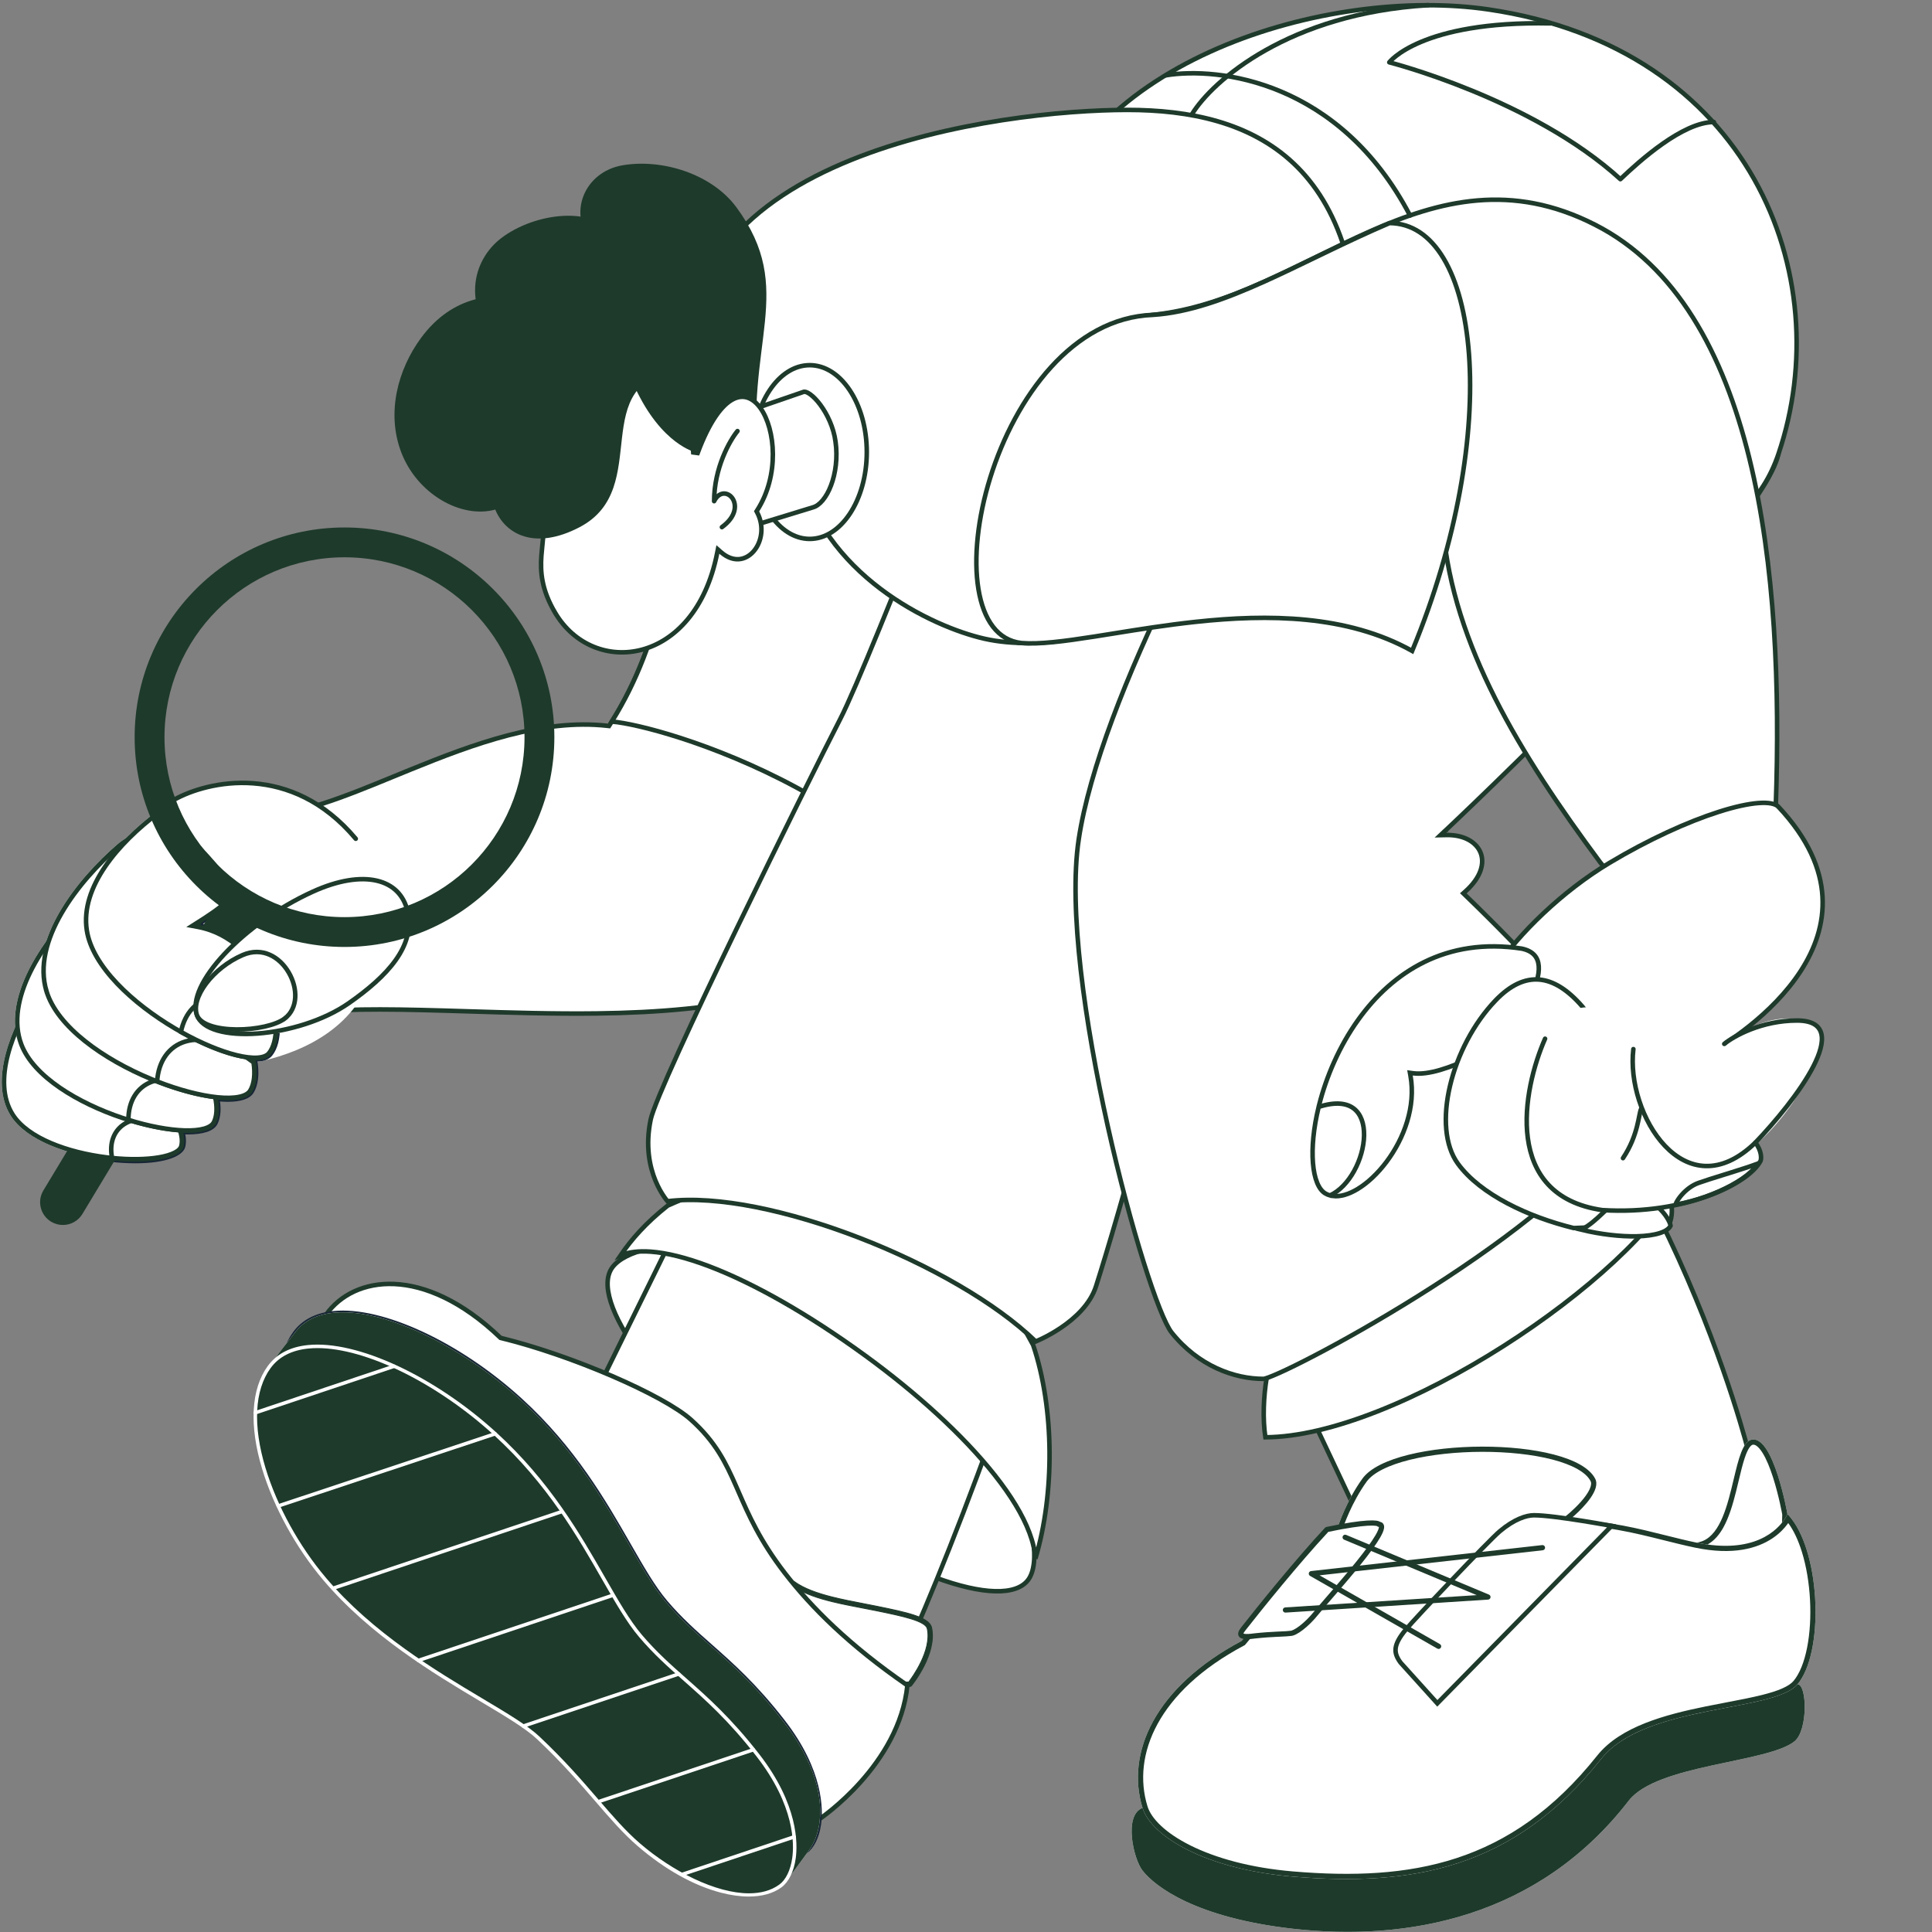 <?xml version="1.0" encoding="UTF-8"?> <svg xmlns="http://www.w3.org/2000/svg" width="426" height="426" viewBox="0 0 426 426" fill="none"><rect x="0" y="0" width="426" height="426" fill="#808080" stroke="none"/> <g clip-path="url(#clip0_101_1738)"> <path d="M226.698 348.37C225.395 350.1 222.928 350.951 219.395 350.859C215.877 350.767 211.42 349.74 206.315 347.863C196.109 344.111 183.423 337.002 170.687 327.419C157.952 317.836 147.609 307.616 141.18 298.852C137.963 294.467 135.743 290.47 134.682 287.117C133.617 283.749 133.753 281.144 135.056 279.414C136.396 277.636 139.2 276.171 143.166 275.313C147.11 274.459 152.12 274.223 157.76 274.823C169.039 276.025 182.782 280.566 195.469 290.113C208.159 299.661 217.391 312.41 222.726 323.724C225.394 329.381 227.08 334.663 227.742 338.991C228.073 341.155 228.146 343.067 227.965 344.661C227.783 346.259 227.35 347.505 226.698 348.37Z" fill="white" stroke="#1E3A2B"></path> <path d="M299.31 333.838L251.443 232.447C251.445 232.44 251.447 232.433 251.449 232.426C251.481 232.299 251.529 232.111 251.595 231.867C251.726 231.377 251.925 230.663 252.197 229.768C252.74 227.976 253.572 225.46 254.726 222.565C257.037 216.769 260.629 209.483 265.761 203.457C270.892 197.432 277.528 192.703 285.937 191.927C294.345 191.152 304.637 194.321 317.098 204.331C342.053 224.377 359.2 253.441 370.112 277.527C375.566 289.565 379.457 300.348 381.985 308.121C383.248 312.007 384.171 315.14 384.777 317.3C385.081 318.38 385.305 319.217 385.453 319.784C385.527 320.067 385.582 320.282 385.619 320.427C385.625 320.452 385.631 320.475 385.636 320.496C385.642 320.518 385.647 320.538 385.651 320.555C383.875 334.778 380.201 344.343 375.094 350.306C369.997 356.257 363.43 358.669 355.737 358.493C348.02 358.316 339.176 355.534 329.595 351.081C320.057 346.648 309.829 340.578 299.31 333.838ZM250.977 232.251C251.049 232.261 251.124 232.283 251.199 232.324L250.944 232.381C250.953 232.345 250.964 232.302 250.977 232.251Z" fill="white" stroke="#1E3A2B"></path> <path d="M279.014 316.916C278.382 312.862 278.621 307.812 279.304 303.76L356.44 250.659C362.153 252.915 365.725 255.774 370.832 260.057C368.008 265.574 362.743 271.84 355.945 278.16C349.009 284.608 340.507 291.086 331.444 296.851C322.38 302.616 312.767 307.663 303.612 311.254C294.628 314.777 286.117 316.886 279.014 316.916Z" fill="white" stroke="#1E3A2B"></path> <path d="M170.214 228.171L242.658 235.959C231.359 289.194 205.072 353.468 198.322 367.261C171.528 362.027 150.936 337.115 132.646 304.521L170.214 228.171Z" fill="white" stroke="#1E3A2B"></path> <path d="M227.803 296.573C232.525 310.636 232.556 329.404 228.305 343.667C228.186 341.863 227.731 339.96 226.994 337.989C225.502 333.999 222.832 329.681 219.334 325.257C212.337 316.406 201.962 307.051 190.824 298.935C178.062 289.636 166.03 282.873 156.257 279.174C151.372 277.325 147.03 276.233 143.433 275.983C140.857 275.804 138.623 276.053 136.841 276.797C139.254 273.25 142.433 269.623 147.243 265.828C165.812 257.551 181.441 256.84 194.654 262.349C207.885 267.865 218.786 279.656 227.803 296.573Z" fill="white" stroke="#1E3A2B"></path> <path d="M211.641 208.906C216.313 201.567 202.726 184.569 181.294 170.94C159.861 157.311 138.7 152.212 134.028 159.552C129.356 166.891 142.942 183.889 164.375 197.517C185.807 211.146 206.969 216.245 211.641 208.906Z" fill="#FADF4B"></path> <path d="M133.972 160.044L134.281 160.079L134.449 159.818C146.128 141.638 148.736 120.689 149.964 102.15C150.159 99.213 150.319 96.338 150.474 93.546C150.81 87.508 151.125 81.85 151.724 76.751C152.602 69.289 154.08 63.133 157.056 58.826L156.706 58.584L157.056 58.826C159.587 55.161 164.779 54.531 171.249 56.471C177.675 58.398 185.135 62.811 191.861 68.84C205.342 80.923 215.657 99.274 209.13 116.787C204 130.553 205.078 142.116 206.133 153.431C206.314 155.368 206.494 157.298 206.641 159.231C207.653 172.438 207.204 185.891 195.454 202.991C189.819 211.192 180.588 216.23 169.372 219.258C158.157 222.285 145.013 223.286 131.631 223.459C122.12 223.581 112.512 223.284 103.403 223.003C99.694 222.889 96.068 222.777 92.565 222.697C80.523 222.422 69.909 222.522 62.485 224.222C58.478 223.987 55.09 221.678 52.473 218.126C49.84 214.551 48.02 209.75 47.185 204.681C46.35 199.613 46.507 194.313 47.792 189.75C49.059 185.251 51.41 181.51 54.944 179.372C59.584 180.168 65.023 179.143 70.966 177.253C75.967 175.663 81.38 173.441 87.034 171.12C88.195 170.643 89.368 170.162 90.548 169.681C104.444 164.024 119.569 158.422 133.972 160.044Z" fill="white" stroke="#1E3A2B"></path> <path d="M149.928 162.685C143.223 160.529 137.826 159.355 134.905 159.099C146.196 141.087 148.752 120.445 149.964 102.15C150.159 99.213 150.319 96.338 150.474 93.546C150.81 87.508 151.125 81.85 151.724 76.751C152.601 69.289 154.079 63.133 157.055 58.826L156.644 58.541L157.055 58.826C159.587 55.161 164.779 54.531 171.249 56.471C177.675 58.398 185.135 62.811 191.861 68.84C205.342 80.923 215.657 99.274 209.13 116.787C203.318 132.383 206.792 145.818 210.356 159.601C210.485 160.102 210.615 160.604 210.744 161.106C214.221 174.602 217.485 188.566 212.242 205.551C211.915 204.565 211.358 203.483 210.618 202.335C208.831 199.562 205.911 196.299 202.311 192.909C195.107 186.125 185.094 178.758 175.713 173.689C166.495 168.709 157.38 165.083 149.928 162.685Z" fill="white" stroke="#1E3A2B"></path> <path d="M251.927 398.635C247.705 400.246 249.924 409.896 251.927 412.459C254.704 416.012 263.726 422.879 285.088 425.283C310.251 428.115 339.135 422.896 359.13 397.043C365.337 389.018 389.654 388.726 395.653 383.98C398.692 381.575 398.459 371.376 396.348 371.377C389.703 371.382 256.148 397.025 251.927 398.635Z" fill="white"></path> <path d="M251.927 398.635C247.705 400.246 249.924 409.896 251.927 412.459C254.704 416.012 263.726 422.879 285.088 425.283C310.251 428.115 339.135 422.896 359.13 397.043C365.337 389.018 389.654 388.726 395.653 383.98C398.692 381.575 398.459 371.376 396.348 371.377C389.703 371.382 256.148 397.025 251.927 398.635Z" fill="#1E3A2B"></path> <path d="M374.041 340.139C382.794 339.178 381.515 318.092 386.349 317.417C391.126 316.749 394.125 333.848 394.125 333.848C394.059 350.096 385.749 348.745 374.041 340.139Z" fill="white"></path> <path fill-rule="evenodd" clip-rule="evenodd" d="M394.125 333.848C394.125 333.848 391.126 316.749 386.349 317.417C384.293 317.704 383.342 321.685 382.256 326.239C380.938 331.762 379.418 338.127 375.482 339.77C375.034 339.956 374.554 340.082 374.041 340.139C374.466 340.452 374.887 340.755 375.304 341.048C386.342 348.82 394.061 349.505 394.125 333.848ZM376.553 340.523C378.737 342.025 380.754 343.213 382.576 344.026C384.918 345.071 386.806 345.437 388.252 345.186C389.609 344.95 390.737 344.142 391.573 342.4C392.43 340.615 392.955 337.883 392.98 333.947C392.975 333.924 392.97 333.896 392.965 333.865C392.942 333.743 392.908 333.564 392.863 333.335C392.774 332.877 392.64 332.222 392.465 331.437C392.113 329.863 391.597 327.783 390.938 325.733C390.274 323.665 389.486 321.7 388.611 320.314C388.173 319.62 387.752 319.135 387.368 318.848C387.001 318.573 386.728 318.52 386.507 318.551M376.553 340.523C378.014 339.715 379.12 338.368 379.976 336.837C381.244 334.57 382.085 331.692 382.775 328.95C382.991 328.094 383.191 327.255 383.384 326.446C383.826 324.594 384.232 322.894 384.704 321.479C385.04 320.471 385.38 319.709 385.733 319.199C386.086 318.689 386.349 318.573 386.507 318.551" fill="#1E3A2B"></path> <path d="M295.108 336.346L273.757 361.828C254.562 372.033 248.212 386.596 251.927 398.635C253.859 404.897 265.837 412.188 285.088 413.791C311.084 415.957 333.58 412.293 353.057 387.833C362.735 375.678 391.14 377.584 396.348 371.377C402.403 364.16 401.437 341.343 394.126 333.848C394.126 333.848 390.238 343.508 374.041 340.138C365.644 338.391 356.375 335.072 345.854 335.283C345.854 335.283 353.41 329.351 351.744 326.076C346.871 316.497 307.14 316.744 300.419 326.02C296.919 330.851 295.108 336.346 295.108 336.346Z" fill="white"></path> <path fill-rule="evenodd" clip-rule="evenodd" d="M296.127 336.913L274.491 362.735L274.294 362.839C255.379 372.896 249.528 386.978 253.021 398.298C253.847 400.973 256.97 404.174 262.523 406.935C268.013 409.665 275.674 411.858 285.183 412.65C298.111 413.727 310.06 413.343 321.161 409.708C332.238 406.081 342.549 399.19 352.161 387.12C354.755 383.861 358.552 381.606 362.75 379.942C366.953 378.276 371.656 377.165 376.151 376.252C377.697 375.939 379.211 375.65 380.674 375.37C383.508 374.829 386.151 374.325 388.471 373.746C390.217 373.311 391.721 372.847 392.931 372.318C394.153 371.784 394.983 371.223 395.471 370.641C396.805 369.05 397.829 366.489 398.46 363.3C399.085 360.137 399.301 356.471 399.105 352.777C398.91 349.083 398.306 345.399 397.315 342.198C396.526 339.65 395.508 337.465 394.3 335.826C394.265 335.875 394.23 335.926 394.193 335.976C393.508 336.922 392.421 338.126 390.791 339.21C387.501 341.399 382.157 342.997 373.808 341.259C371.535 340.787 369.236 340.212 366.891 339.626C360.366 337.994 353.491 336.275 345.877 336.428L342.454 336.497L345.147 334.383L345.15 334.38L345.163 334.37L345.22 334.324C345.271 334.283 345.348 334.221 345.445 334.14C345.639 333.979 345.918 333.743 346.248 333.45C346.91 332.86 347.767 332.049 348.568 331.147C349.378 330.235 350.083 329.283 350.489 328.412C350.907 327.515 350.902 326.945 350.723 326.595C350.254 325.672 349.309 324.77 347.848 323.938C346.398 323.111 344.522 322.403 342.324 321.829C337.931 320.682 332.401 320.111 326.777 320.122C321.155 320.134 315.501 320.729 310.864 321.88C308.546 322.455 306.51 323.163 304.869 323.989C303.217 324.821 302.038 325.737 301.346 326.692C299.658 329.023 298.367 331.529 297.496 333.465C297.061 334.43 296.734 335.246 296.516 335.819C296.408 336.105 296.326 336.33 296.273 336.482C296.246 336.558 296.226 336.615 296.213 336.653L296.199 336.694L296.196 336.705L296.127 336.913ZM295.108 336.346L273.757 361.828C254.562 372.033 248.212 386.596 251.927 398.635C253.859 404.897 265.837 412.188 285.088 413.791C311.084 415.957 333.58 412.293 353.057 387.833C358.713 380.73 370.764 378.429 380.844 376.504C388.013 375.135 394.184 373.957 396.348 371.377C402.169 364.439 401.501 343.081 394.944 334.783C394.681 334.45 394.408 334.138 394.126 333.848C394.126 333.848 393.957 334.267 393.544 334.9C391.972 337.307 386.864 342.806 374.041 340.138C371.853 339.683 369.605 339.121 367.292 338.543C361.232 337.027 354.72 335.399 347.635 335.281C347.045 335.271 346.452 335.271 345.854 335.283C345.854 335.283 346.418 334.841 347.204 334.13C349.294 332.24 352.955 328.456 351.744 326.076C346.871 316.497 307.14 316.744 300.419 326.02C296.919 330.851 295.108 336.346 295.108 336.346Z" fill="#1E3A2B"></path> <path d="M354.12 336.226C354.604 336.312 355.022 336.387 355.359 336.448L316.924 375.581L308.825 366.607C307.96 365.445 307.606 364.47 307.737 363.416C307.873 362.324 308.541 361.047 309.969 359.32C310.962 358.119 315.509 353.236 320.14 348.37C324.778 343.498 329.441 338.705 330.674 337.665C333.9 334.946 336.567 334.11 338.247 334.11C340.56 334.11 345.051 334.731 349.003 335.362C350.97 335.676 352.791 335.99 354.12 336.226Z" fill="white" stroke="#1E3A2B"></path> <path d="M292.589 337.25C301.292 335.418 303.85 335.723 304.04 336.105C307.708 336.269 293.023 352.167 290.298 355.573C288.008 358.435 285.527 360.153 284.573 360.153C283.237 360.344 280.679 360.268 276.557 360.726C272.548 361.298 273.503 359.962 274.266 359.008C277.702 354.618 286.176 344.121 292.589 337.25Z" fill="white"></path> <path fill-rule="evenodd" clip-rule="evenodd" d="M304.296 335.56C304.211 335.501 304.125 335.462 304.06 335.436C303.895 335.372 303.695 335.328 303.47 335.298C303.016 335.237 302.365 335.222 301.472 335.276C299.681 335.383 296.836 335.771 292.471 336.69C292.355 336.714 292.251 336.773 292.17 336.859C285.741 343.748 277.256 354.258 273.817 358.653C273.629 358.888 273.395 359.187 273.234 359.489C273.089 359.76 272.899 360.216 273.097 360.669C273.308 361.151 273.818 361.335 274.327 361.401C274.865 361.47 275.614 361.438 276.628 361.294C278.669 361.067 280.323 360.973 281.636 360.911C281.87 360.9 282.095 360.89 282.31 360.881C283.269 360.838 284.044 360.804 284.618 360.725C284.985 360.713 285.402 360.558 285.808 360.35C286.25 360.124 286.751 359.799 287.283 359.391C288.348 358.573 289.574 357.395 290.745 355.93C291.269 355.276 292.244 354.15 293.458 352.747C293.802 352.35 294.166 351.929 294.544 351.492C296.247 349.519 298.229 347.201 300.012 344.982C301.79 342.771 303.392 340.632 304.319 339.023C304.773 338.236 305.112 337.501 305.183 336.918C305.219 336.623 305.199 336.268 304.981 335.973C304.803 335.732 304.553 335.61 304.296 335.56ZM292.884 337.773C286.503 344.627 278.128 355.002 274.717 359.361L274.713 359.366L274.713 359.366C274.52 359.607 274.349 359.832 274.243 360.03C274.202 360.107 274.181 360.161 274.17 360.195C274.219 360.216 274.311 360.244 274.474 360.265C274.859 360.315 275.49 360.3 276.475 360.159L276.493 360.157C278.571 359.926 280.255 359.83 281.583 359.767C281.831 359.756 282.065 359.745 282.286 359.735C283.262 359.692 283.976 359.66 284.492 359.586C284.518 359.583 284.545 359.581 284.573 359.581C284.671 359.581 284.905 359.526 285.287 359.33C285.651 359.145 286.092 358.861 286.586 358.482C287.572 357.725 288.733 356.613 289.851 355.215C290.39 354.541 291.387 353.39 292.605 351.982C292.947 351.588 293.306 351.173 293.677 350.743C295.379 348.772 297.35 346.467 299.12 344.265C300.895 342.056 302.448 339.976 303.327 338.451C303.777 337.671 304.006 337.111 304.046 336.779C304.051 336.735 304.053 336.703 304.052 336.68C304.042 336.679 304.029 336.678 304.015 336.677C303.863 336.67 303.722 336.603 303.621 336.495C303.569 336.477 303.474 336.453 303.319 336.433C302.968 336.386 302.399 336.367 301.541 336.419C299.853 336.52 297.121 336.887 292.884 337.773ZM303.664 336.513C303.664 336.513 303.66 336.511 303.653 336.507C303.661 336.511 303.665 336.513 303.664 336.513ZM304.101 336.69C304.101 336.69 304.099 336.689 304.097 336.688C304.1 336.689 304.101 336.69 304.101 336.69ZM274.119 360.167C274.119 360.167 274.12 360.168 274.121 360.169C274.12 360.168 274.119 360.168 274.119 360.167Z" fill="#1E3A2B"></path> <path fill-rule="evenodd" clip-rule="evenodd" d="M340.682 341.194C340.717 341.508 340.491 341.792 340.177 341.827L290.96 347.357L317.494 362.519C317.768 362.676 317.864 363.026 317.707 363.3C317.55 363.575 317.2 363.67 316.926 363.513L288.869 347.481C288.654 347.358 288.542 347.111 288.592 346.868C288.643 346.625 288.843 346.443 289.089 346.415L340.049 340.689C340.363 340.654 340.647 340.88 340.682 341.194Z" fill="#1E3A2B"></path> <path fill-rule="evenodd" clip-rule="evenodd" d="M296.069 338.747C296.191 338.455 296.526 338.317 296.818 338.439L328.31 351.609C328.555 351.711 328.697 351.969 328.653 352.232C328.61 352.494 328.391 352.691 328.125 352.709L283.464 355.571C283.149 355.592 282.876 355.352 282.856 355.037C282.836 354.721 283.075 354.449 283.391 354.429L325.612 351.722L296.376 339.496C296.084 339.374 295.947 339.039 296.069 338.747Z" fill="#1E3A2B"></path> <path d="M228.717 52.761L228.27 52.552L228.717 52.761C229.527 51.034 231.555 49.684 234.66 48.764C237.746 47.85 241.785 47.393 246.439 47.363C255.741 47.304 267.397 48.953 278.549 51.959C289.708 54.967 300.313 59.321 307.541 64.644C314.785 69.98 318.48 76.154 316.274 82.856C311.671 96.842 300.571 118.291 290.601 136.275C285.619 145.26 280.926 153.368 277.478 159.23C275.754 162.161 274.342 164.531 273.361 166.167C272.87 166.985 272.487 167.62 272.227 168.05C272.097 168.266 271.997 168.43 271.931 168.54L271.855 168.664L271.836 168.696L271.831 168.703L271.83 168.705C271.83 168.706 271.83 168.706 272.257 168.966L271.83 168.706L271.572 169.13L271.993 169.391C276.372 172.107 274.446 179.458 268.757 179.458H268.348L268.267 179.86C259.44 223.806 246.391 268.846 241.674 283.605C240.402 287.585 237.044 290.66 233.935 292.758C232.388 293.802 230.922 294.591 229.842 295.12C229.302 295.383 228.86 295.582 228.554 295.714C228.49 295.742 228.431 295.766 228.379 295.788C219.561 287.224 204.76 278.839 189.455 272.925C174.145 267.01 158.223 263.525 147.183 264.868C147.156 264.837 147.127 264.802 147.095 264.764C146.931 264.564 146.697 264.262 146.421 263.862C145.87 263.061 145.156 261.869 144.517 260.314C143.241 257.206 142.26 252.642 143.479 246.836C143.67 245.924 144.35 244.066 145.439 241.441C146.52 238.833 147.985 235.511 149.721 231.696C153.193 224.066 157.74 214.48 162.448 204.725C171.865 185.215 181.916 165.044 185.27 158.536C188.64 151.994 197.707 129.371 206.818 106.503C207.583 104.583 208.349 102.661 209.111 100.747C217.441 79.829 225.417 59.8 228.717 52.761Z" fill="white" stroke="#1E3A2B"></path> <path d="M323.061 196.612L322.657 196.971L323.046 197.346C330.048 204.093 337.313 211.599 343.13 217.923C346.038 221.085 348.583 223.95 350.55 226.274C352.526 228.609 353.898 230.373 354.481 231.346C355.598 233.206 356.874 236.509 357.408 240.029C357.943 243.561 357.716 247.2 355.96 249.818C352.005 255.717 345.417 262.062 337.669 268.273C329.928 274.478 321.059 280.525 312.57 285.833C304.082 291.14 295.982 295.702 289.781 298.937C286.681 300.555 284.059 301.839 282.104 302.717C281.126 303.156 280.32 303.491 279.708 303.716C279.401 303.828 279.15 303.911 278.952 303.964C278.745 304.021 278.632 304.036 278.588 304.036C272.231 304.048 264.214 301.21 258.318 293.788C257.661 292.961 256.759 291.136 255.688 288.442C254.626 285.769 253.419 282.296 252.143 278.226C249.59 270.086 246.763 259.573 244.259 248.318C239.244 225.779 235.544 200.359 237.862 185.024L237.367 184.949L237.862 185.024C240.182 169.666 248.5 148.562 258.496 128.319C268.488 108.085 280.125 88.769 289.046 76.995C293.362 71.298 302.029 69.117 312.787 69.353C323.508 69.588 336.134 72.219 348.146 75.944C360.155 79.667 371.519 84.473 379.71 89.036C383.809 91.32 387.093 93.531 389.265 95.503C390.352 96.49 391.141 97.399 391.618 98.21C392.097 99.025 392.23 99.686 392.11 100.209C391.611 102.38 390.112 105.316 387.818 108.823C385.532 112.317 382.488 116.333 378.942 120.655C371.852 129.297 362.782 139.133 353.836 148.411C344.891 157.688 336.075 166.399 329.495 172.793C326.205 175.989 323.474 178.606 321.566 180.423C320.612 181.332 319.864 182.041 319.354 182.522C319.099 182.763 318.904 182.947 318.773 183.071L318.624 183.21L318.586 183.246L318.577 183.255L318.574 183.257C318.574 183.257 318.574 183.258 318.916 183.622L318.574 183.258L317.623 184.149L318.926 184.122C322.795 184.042 325.514 185.689 326.449 187.98C327.377 190.253 326.65 193.422 323.061 196.612Z" fill="white" stroke="#1E3A2B"></path> <path d="M392.124 100.16C388.667 110.342 381.487 116.411 372.28 119.718C363.053 123.032 351.795 123.566 340.251 122.641C321.942 121.173 303.056 116.051 290.615 112.676C287.361 111.794 284.548 111.031 282.301 110.484C268.132 107.036 252.864 100.753 242.084 91.235C231.324 81.735 225.051 69.035 228.752 52.659C233.206 32.945 249.206 19.007 268.581 10.635C287.953 2.264 310.604 -0.498 328.175 2.08C356.987 6.306 376.311 20.961 386.767 39.47C397.23 57.991 398.832 80.403 392.124 100.16Z" fill="white" stroke="#1E3A2B"></path> <path d="M175.964 102.652L175.875 102.232L175.446 102.257L175.446 102.257L175.444 102.257L175.435 102.258L175.393 102.26C175.356 102.261 175.3 102.264 175.225 102.266C175.076 102.27 174.855 102.273 174.572 102.271C174.005 102.266 173.189 102.237 172.2 102.143C170.221 101.954 167.562 101.503 164.828 100.453C159.38 98.362 153.638 93.906 152.367 84.351C150.682 71.679 154.112 61.619 160.622 53.633C167.145 45.632 176.781 39.689 187.533 35.324C209.04 26.592 234.854 24.236 248.594 24.236C262.318 24.236 275.66 26.977 285.272 36.063C294.868 45.134 300.852 60.633 299.644 86.394C294.288 107.253 279.743 122.237 263.459 131.325C247.147 140.428 229.165 143.572 217.043 140.831C211.335 139.54 202.34 136.038 194.132 129.826C185.928 123.616 178.539 114.723 175.964 102.652Z" fill="white" stroke="#1E3A2B"></path> <path d="M191.122 99.675C191.122 105.018 189.68 109.832 187.375 113.296C185.067 116.764 181.934 118.83 178.541 118.83C175.149 118.83 172.016 116.764 169.708 113.296C167.402 109.832 165.96 105.018 165.96 99.675C165.96 94.333 167.402 89.518 169.708 86.054C172.016 82.587 175.149 80.52 178.541 80.52C181.934 80.52 185.067 82.587 187.375 86.054C189.68 89.518 191.122 94.333 191.122 99.675Z" fill="white" stroke="#1E3A2B"></path> <path d="M179.267 111.864L179.267 111.864L179.255 111.868L158.048 118.359L154.602 94.185L177.226 86.395C177.227 86.395 177.227 86.394 177.228 86.394C177.321 86.364 177.482 86.357 177.733 86.439C177.983 86.521 178.284 86.68 178.625 86.924C179.306 87.412 180.086 88.199 180.852 89.223C182.383 91.271 183.799 94.195 184.238 97.383L184.707 97.319L184.238 97.383C184.727 100.93 184.246 104.368 183.239 107.023C182.736 108.35 182.106 109.468 181.413 110.303C180.716 111.141 179.98 111.666 179.267 111.864Z" fill="white" stroke="#1E3A2B"></path> <path d="M391.558 177.586L391.557 177.615L391.559 177.643C392.186 185.739 385.244 192.257 376.601 195.053C367.969 197.845 358.008 196.797 352.839 190.143C335 166.132 320.433 142.226 318.186 116.532L318.151 116.131L317.752 116.08C311.787 115.313 304.123 116.642 295.752 119.006C287.367 121.374 278.212 124.801 269.246 128.276C267.487 128.958 265.736 129.642 263.998 130.32C256.873 133.101 249.99 135.788 243.828 137.866C236.143 140.458 229.67 142.069 225.284 141.78C223.055 141.633 221.244 140.521 219.836 138.626C218.417 136.718 217.413 134.019 216.848 130.749C215.719 124.21 216.371 115.524 218.804 106.729C223.681 89.1 235.604 71.35 254.2 69.428C262.769 68.543 270.856 65.654 278.727 62.139C282.599 60.409 286.426 58.525 290.233 56.65L290.422 56.557C294.294 54.651 298.147 52.757 302.023 51.039C317.517 44.173 333.298 40.163 351.723 49.562L351.95 49.117L351.723 49.562C369.56 58.661 379.989 77.723 385.723 101.047C391.454 124.361 392.468 151.831 391.558 177.586Z" fill="white" stroke="#1E3A2B"></path> <path d="M254.167 69.431L254.167 69.431L254.179 69.43C262.043 68.94 270.25 65.93 278.904 62.028C282.478 60.416 286.138 58.647 289.888 56.835C290.682 56.452 291.479 56.067 292.28 55.681C296.842 53.483 301.54 51.254 306.394 49.186C311.293 49.223 315.315 51.988 318.304 56.975C321.321 62.01 323.253 69.27 323.906 78.106C325.203 95.646 321.449 119.243 311.376 143.525C297.045 135.515 279.506 135.402 263.62 137.116C257.227 137.805 251.082 138.793 245.509 139.689C244.074 139.92 242.677 140.145 241.323 140.357C234.693 141.395 229.147 142.118 225.233 141.79C219.986 141.206 216.854 136.694 215.74 129.886C214.629 123.095 215.577 114.208 218.344 105.324C221.11 96.445 225.677 87.618 231.757 80.938C237.835 74.26 245.396 69.755 254.167 69.431Z" fill="white" stroke="#1E3A2B"></path> <path d="M112.16 79.068C100.741 67.565 104.437 57.145 110.512 52.514C118.054 46.765 131.108 45.412 135.125 51.793C137.063 54.873 133.271 57.042 130.696 53.955C124.893 46.995 128.946 37.898 137.207 36.458C145.954 34.932 156.94 38.322 162.387 45.721C175.801 63.938 164.061 75.602 167.306 103.347C167.306 103.347 125.901 92.909 112.16 79.068Z" fill="#1E3A2B"></path> <path d="M119.163 112.483L119.163 112.483C118.85 111.606 118.406 110.605 117.923 109.519C117.881 109.425 117.839 109.33 117.796 109.234C117.262 108.03 116.684 106.712 116.163 105.29C115.121 102.446 114.315 99.213 114.545 95.729L114.046 95.696L114.545 95.729C115.24 85.196 124.061 77.105 133.076 76.189C137.561 75.733 142.086 77.054 145.697 80.74C149.317 84.434 152.061 90.551 152.863 99.76L153.83 99.891C156.462 92.821 159.23 89.268 161.646 88.026C162.831 87.416 163.928 87.363 164.918 87.711C165.922 88.064 166.867 88.849 167.687 90.004C169.332 92.319 170.393 96.008 170.414 100.113C170.435 104.208 169.42 108.661 166.977 112.494L166.821 112.738L166.956 112.995C168.595 116.11 167.93 119.54 166.182 121.556C165.312 122.559 164.191 123.195 162.966 123.295C161.748 123.395 160.361 122.971 158.942 121.726L158.292 121.156L158.122 122.004C155.619 134.538 148.746 141.332 141.537 143.256C134.322 145.181 126.661 142.267 122.43 135.153L122 135.408L122.43 135.153C119.361 129.994 119.128 126.052 119.371 122.574C119.425 121.804 119.502 121.058 119.579 120.318C119.589 120.215 119.6 120.111 119.611 120.008C119.697 119.171 119.777 118.34 119.813 117.515C119.885 115.859 119.776 114.205 119.163 112.483Z" fill="white" stroke="#1E3A2B"></path> <path d="M139.959 85.301C145.82 98.064 153.361 99.717 153.361 99.717C159.457 77.272 130.159 63.113 120.226 77.967C120.226 77.967 128.617 79.395 139.959 85.301Z" fill="#1E3A2B"></path> <path d="M162.613 95.048C160.895 97.148 157.46 103.179 157.46 110.508C159.75 105.927 165.476 111.653 159.177 116.234" stroke="#1E3A2B" stroke-linecap="round" stroke-linejoin="round"></path> <path d="M139.423 80.78C130.946 69.632 106.592 55.738 92.792 74.573C87.786 81.405 85.132 90.954 88.467 99.717C91.978 108.943 101.682 114.427 109.206 112.361C111.399 117.74 117.874 121.444 127.812 116.235C144.305 107.59 128.732 84.145 150.186 81.472L139.423 80.78Z" fill="#1E3A2B"></path> <path d="M329.95 213.315C334.805 205.985 344.465 196.5 354.874 190.268C363.503 185.101 372.139 181.19 379.004 179C382.439 177.904 385.41 177.246 387.707 177.069C388.855 176.981 389.815 177.015 390.571 177.165C391.331 177.315 391.839 177.575 392.142 177.898L392.493 177.57L392.142 177.898C398.739 184.956 401.495 191.617 401.852 197.682C402.21 203.751 400.169 209.29 397.051 214.106C390.803 223.756 380.297 230.396 376.536 232.366C362.955 239.483 349.522 237.296 340.375 231.99C335.798 229.335 332.319 225.913 330.432 222.517C328.542 219.117 328.284 215.829 329.95 213.315Z" fill="white" stroke="#1E3A2B"></path> <path d="M331.528 229.193C331.48 229.254 331.442 229.301 331.415 229.335C331.394 229.348 331.368 229.365 331.338 229.384C331.242 229.444 331.099 229.533 330.915 229.646C330.547 229.873 330.012 230.195 329.347 230.58C328.017 231.349 326.171 232.364 324.104 233.347C322.035 234.332 319.754 235.28 317.555 235.92C315.346 236.563 313.264 236.883 311.573 236.65L310.893 236.557L311.013 237.233C312.208 243.985 309.59 251.027 305.719 256.183C303.787 258.756 301.561 260.835 299.38 262.16C297.395 263.365 295.501 263.915 293.914 263.717C294.178 262.392 294.591 259.372 294.48 255.875C294.352 251.851 293.526 247.096 290.883 243.573C292.451 237.416 295.293 230.692 299.499 224.835L299.106 224.552L299.499 224.835C307.017 214.363 318.85 206.588 335.578 209.174C336.896 209.461 337.776 209.974 338.346 210.614C338.917 211.256 339.215 212.07 339.288 213.029C339.436 214.976 338.647 217.428 337.464 219.89C336.29 222.333 334.767 224.71 333.531 226.481C332.914 227.366 332.372 228.096 331.984 228.605C331.789 228.859 331.634 229.058 331.528 229.193Z" fill="white" stroke="#1E3A2B"></path> <path d="M298.569 258.212C297.235 260.621 295.393 262.607 293.265 263.59C292.892 263.488 292.535 263.336 292.203 263.138C291.497 262.713 290.889 261.927 290.42 260.777C289.952 259.631 289.639 258.161 289.5 256.434C289.226 253.044 289.625 248.729 290.759 244.072C294.508 242.857 296.984 243.257 298.512 244.432C300.086 245.643 300.813 247.796 300.774 250.352C300.735 252.898 299.933 255.75 298.569 258.212Z" fill="white" stroke="#1E3A2B"></path> <path d="M344.532 245.375L344.112 246.098L344.948 246.126C353.238 246.402 359.893 250.728 364.022 255.87C366.087 258.44 367.508 261.2 368.186 263.735C368.827 266.129 368.793 268.271 368.079 269.869C365.98 269.719 363.43 269.843 360.163 270.051C359.547 270.09 358.905 270.132 358.235 270.176C355.155 270.378 351.476 270.62 346.998 270.785C342.067 269.573 336.947 267.747 332.429 265.365C327.886 262.971 323.983 260.031 321.482 256.62C318.536 252.601 318.125 246.175 319.731 239.393C321.331 232.632 324.908 225.646 329.754 220.599L329.393 220.253L329.754 220.599C333.071 217.145 336.291 215.723 339.41 215.993C342.547 216.264 345.723 218.256 348.914 221.951C351.624 225.088 351.535 229.252 350.221 233.553C348.909 237.846 346.419 242.13 344.533 245.374L344.532 245.375Z" fill="white" stroke="#1E3A2B"></path> <path d="M360.918 272.601C357.296 272.689 352.882 272.17 348.69 271.151C350.599 270.13 352.056 268.754 353.384 267.501C353.615 267.283 353.841 267.069 354.066 266.862C355.879 265.183 357.548 263.898 360.047 263.893C362.529 263.888 364.631 265.175 366.121 266.684C366.864 267.435 367.441 268.229 367.823 268.915C368.015 269.259 368.154 269.568 368.242 269.827C368.311 270.032 368.341 270.184 368.349 270.286C368.03 270.925 367.254 271.482 365.979 271.894C364.664 272.318 362.926 272.552 360.918 272.601Z" fill="white" stroke="#1E3A2B"></path> <path d="M362.099 243.956C363.637 237.34 364.661 228.995 358.988 225.266C351.242 220.176 344.943 221.034 340.577 229.076C334.514 240.242 334.419 255.527 342.545 262.61C354.241 272.807 387.353 262.804 388.359 255.747C388.38 255.599 388.363 255.404 388.356 255.258C387.977 248.08 375.805 240.432 362.099 243.956Z" fill="white"></path> <path d="M374.499 260.837L374.499 260.837C375.876 260.343 377.863 259.726 379.994 259.064C380.448 258.923 380.908 258.78 381.37 258.635C383.555 257.953 385.784 257.243 387.548 256.593C387.258 257.131 386.773 257.729 386.088 258.366C385.005 259.373 383.489 260.414 381.679 261.396C378.249 263.255 373.819 264.87 369.403 265.636C369.467 265.472 369.55 265.291 369.654 265.096C369.919 264.6 370.301 264.046 370.778 263.498C371.737 262.397 373.046 261.359 374.499 260.837Z" fill="white" stroke="#1E3A2B"></path> <path d="M400.886 226.963C397.28 223.023 387.508 223.757 380.434 230.595C379.045 226.394 376.76 222.58 372.595 221.973C364.878 220.849 360.382 223.744 359.918 231.427C359.204 243.262 365.321 255.673 375.153 257.128C388.277 259.069 404.823 231.266 400.886 226.963Z" fill="white"></path> <path d="M175.137 348.671C183.598 354.833 204.016 354.827 204.934 359.002C206.152 364.535 200.602 371.377 200.602 371.377C182.976 371.766 174.488 364.197 175.137 348.671Z" fill="white"></path> <path d="M174.361 349.106L174.361 349.106C174.052 356.482 176.105 361.731 179.897 365.597L179.961 365.533L179.897 365.597C183.995 369.774 190.543 371.877 199.349 371.877C199.765 371.877 200.186 371.873 200.612 371.863C200.683 371.862 200.752 371.845 200.815 371.814C200.879 371.783 200.935 371.738 200.979 371.683L200.979 371.683C201.097 371.538 202.515 369.769 203.748 367.326C204.98 364.887 206.038 361.757 205.409 358.897C205.276 358.293 204.846 357.783 204.194 357.338C203.542 356.893 202.659 356.506 201.599 356.152C199.48 355.444 196.63 354.859 193.455 354.207L193.45 354.206C192.439 353.998 191.401 353.798 190.353 353.595C188.044 353.149 185.686 352.693 183.455 352.131C180.21 351.314 177.253 350.278 175.133 348.733L175.133 348.733C175.062 348.682 174.978 348.65 174.89 348.642C174.803 348.634 174.715 348.651 174.635 348.689C174.556 348.727 174.489 348.786 174.44 348.859C174.392 348.933 174.365 349.018 174.361 349.106ZM180.592 364.915C177.15 361.407 175.184 356.699 175.306 350.028C177.532 351.451 180.436 352.41 183.544 353.169C185.661 353.686 187.879 354.112 190.047 354.529C191.135 354.737 192.211 354.944 193.255 355.158L193.275 355.061L193.255 355.158C196.056 355.734 198.773 356.292 200.839 356.929C201.872 357.247 202.736 357.584 203.365 357.95C203.998 358.318 204.37 358.702 204.459 359.106C204.987 361.503 204.153 364.208 203.08 366.448C202.035 368.631 200.773 370.355 200.36 370.895C191.278 371.059 184.638 369.04 180.592 364.915Z" fill="#1E3A2B" stroke="#1E3A2B" stroke-width="0.2"></path> <path d="M181.493 400.514C181.329 400.634 181.19 400.735 181.077 400.815L71.938 289.825C75.035 285.513 80.344 282.834 86.931 283.12C93.693 283.414 101.83 286.84 110.262 294.904L110.359 294.997L110.489 295.029C118.237 296.919 127.199 300.066 134.991 303.428C142.802 306.799 149.366 310.357 152.367 313.05C157.81 317.934 160.033 322.526 162.363 327.833C162.527 328.207 162.692 328.584 162.858 328.965C165.059 334.012 167.552 339.725 173.022 346.819C178.885 354.423 187.252 362.787 200.076 371.622C199.18 380.392 194.414 387.712 189.811 392.876C187.488 395.483 185.215 397.53 183.524 398.925C182.679 399.622 181.98 400.155 181.493 400.514Z" fill="white" stroke="#1E3A2B"></path> <path d="M170.685 410.679C168.81 410.679 166.754 410.397 164.567 409.828C158.553 408.264 152.214 404.719 146.235 399.576C143.006 396.799 140.193 393.537 136.936 389.76C133.441 385.707 129.48 381.113 124.002 375.961C121.488 373.596 116.89 370.852 111.566 367.674C101.318 361.557 87.282 353.18 76.882 340.91C70.881 333.83 65.964 324.889 63.391 316.378C60.501 306.817 60.943 298.765 64.634 293.705C66.584 291.031 69.573 289.474 73.516 289.077C84.32 287.987 101.393 295.918 115.037 308.362C126.867 319.151 133.618 330.93 139.043 340.395C141.937 345.445 144.437 349.807 147.106 352.953C150.326 356.746 153.537 359.583 156.937 362.587C161.569 366.678 166.819 371.315 173.025 379.313C181.631 390.403 181.501 399.075 181.046 402.288C180.636 405.179 179.486 407.504 177.89 408.666C176.056 410.002 173.588 410.679 170.685 410.679ZM75.596 289.748C74.907 289.748 74.239 289.78 73.594 289.845C69.878 290.219 67.074 291.671 65.258 294.16C61.713 299.019 61.313 306.83 64.131 316.154C66.674 324.567 71.537 333.409 77.472 340.41C87.788 352.582 101.76 360.921 111.962 367.01C117.546 370.343 121.956 372.975 124.531 375.398C130.038 380.578 134.014 385.188 137.521 389.255C140.758 393.009 143.554 396.251 146.739 398.991C153.846 405.104 163.39 409.968 170.741 409.969C173.305 409.969 175.601 409.378 177.435 408.042C178.862 407.002 179.899 404.865 180.28 402.179C180.721 399.063 180.839 390.644 172.413 379.786C166.252 371.846 161.031 367.234 156.425 363.166C153.003 360.143 149.771 357.288 146.517 353.452C143.801 350.252 141.285 345.862 138.372 340.778C132.974 331.36 126.256 319.639 114.516 308.932C101.843 297.374 86.23 289.748 75.596 289.748Z" fill="#172635"></path> <path d="M64.946 293.932C72.874 283.066 97.642 293.02 114.777 308.646C132.897 325.172 139.111 344.126 146.812 353.202C154.513 362.278 162.052 365.802 172.72 379.549C183.388 393.296 181.564 403.756 178.397 407.962C176.946 409.89 173.931 414.45 172.068 415.856C166.778 419.849 155.894 407.374 146.488 399.283C139.824 393.552 134.856 385.64 124.267 375.679C116.877 368.728 92.976 359.299 77.177 340.66C68.378 330.278 52.875 311.018 59.351 301.435C62.599 296.627 63.064 296.512 64.946 293.932Z" fill="white"></path> <path d="M64.946 293.932C72.874 283.066 97.642 293.02 114.777 308.646C132.897 325.172 139.111 344.126 146.812 353.202C154.513 362.278 162.052 365.802 172.72 379.549C183.388 393.296 181.564 403.756 178.397 407.962C176.946 409.89 173.931 414.45 172.068 415.856C166.778 419.849 155.894 407.374 146.488 399.283C139.824 393.552 134.856 385.64 124.267 375.679C116.877 368.728 92.976 359.299 77.177 340.66C68.378 330.278 52.875 311.018 59.351 301.435C62.599 296.627 63.064 296.512 64.946 293.932Z" fill="#1E3A2B"></path> <path d="M59.35 301.435C67.278 290.569 92.046 300.523 109.181 316.15C127.302 332.675 133.515 351.629 141.216 360.705C148.918 369.781 156.456 373.305 167.124 387.052C177.792 400.799 176.245 412.814 172.068 415.857C166.346 420.024 153.52 417.647 140.892 406.786C134.228 401.055 129.26 393.143 118.671 383.182C111.282 376.231 87.381 366.802 71.582 348.163C60.042 334.549 51.423 312.301 59.35 301.435Z" fill="white"></path> <path d="M59.35 301.435C67.278 290.569 92.046 300.523 109.181 316.15C127.302 332.675 133.515 351.629 141.216 360.705C148.918 369.781 156.456 373.305 167.124 387.052C177.792 400.799 176.245 412.814 172.068 415.857C166.346 420.024 153.52 417.647 140.892 406.786C134.228 401.055 129.26 393.143 118.671 383.182C111.282 376.231 87.381 366.802 71.582 348.163C60.042 334.549 51.423 312.301 59.35 301.435Z" fill="#1E3A2B"></path> <path d="M165.09 418.182C163.215 418.182 161.159 417.9 158.972 417.331C152.958 415.766 146.619 412.221 140.64 407.079C137.411 404.302 134.598 401.04 131.341 397.263C127.846 393.21 123.885 388.616 118.407 383.463C115.893 381.098 111.295 378.354 105.971 375.176C95.723 369.06 81.688 360.682 71.288 348.412C65.287 341.333 60.37 332.391 57.797 323.88C54.907 314.318 55.348 306.266 59.039 301.207C60.99 298.533 63.978 296.976 67.922 296.578C78.722 295.49 95.798 303.419 109.443 315.864C121.273 326.653 128.023 338.432 133.448 347.897C136.343 352.947 138.842 357.308 141.512 360.454C144.731 364.248 147.942 367.085 151.342 370.088C155.974 374.18 161.224 378.817 167.43 386.815C176.036 397.905 175.906 406.577 175.451 409.79C175.041 412.681 173.891 415.006 172.295 416.168C170.461 417.505 167.993 418.182 165.09 418.182ZM70.001 297.251C69.312 297.251 68.644 297.283 67.999 297.348C64.283 297.722 61.479 299.174 59.663 301.663C56.118 306.522 55.718 314.333 58.536 323.657C61.08 332.07 65.942 340.912 71.877 347.913C82.194 360.085 96.166 368.424 106.367 374.513C111.951 377.846 116.361 380.478 118.936 382.9C124.444 388.081 128.419 392.691 131.926 396.758C135.163 400.512 137.959 403.754 141.144 406.493C148.251 412.606 157.796 417.471 165.147 417.471C167.71 417.471 170.006 416.88 171.84 415.544C173.268 414.505 174.305 412.368 174.685 409.682C175.127 406.566 175.244 398.146 166.819 387.289C160.657 379.349 155.436 374.737 150.83 370.668C147.408 367.645 144.176 364.791 140.922 360.955C138.206 357.755 135.69 353.364 132.777 348.281C127.379 338.863 120.661 327.142 108.921 316.435C96.248 304.877 80.634 297.251 70.001 297.251Z" fill="white"></path> <path d="M56.28 311.899C56.188 311.899 56.099 311.866 56.029 311.807C55.959 311.747 55.913 311.665 55.898 311.575C55.883 311.484 55.901 311.391 55.949 311.313C55.996 311.234 56.07 311.175 56.157 311.146L86.765 300.889C86.862 300.858 86.967 300.866 87.057 300.912C87.148 300.958 87.217 301.038 87.249 301.134C87.282 301.23 87.275 301.336 87.23 301.427C87.185 301.518 87.107 301.588 87.011 301.622L56.403 311.879C56.363 311.892 56.321 311.899 56.28 311.899ZM61.355 332.442C61.263 332.442 61.173 332.409 61.103 332.35C61.033 332.291 60.986 332.208 60.971 332.117C60.957 332.026 60.975 331.933 61.023 331.855C61.071 331.776 61.145 331.717 61.232 331.688L109.059 315.783C109.107 315.767 109.158 315.761 109.209 315.764C109.259 315.768 109.309 315.781 109.354 315.804C109.4 315.827 109.44 315.858 109.473 315.896C109.507 315.935 109.532 315.979 109.548 316.027C109.564 316.076 109.57 316.126 109.567 316.177C109.563 316.228 109.55 316.277 109.527 316.322C109.504 316.368 109.473 316.408 109.434 316.441C109.396 316.475 109.352 316.5 109.303 316.516L61.477 332.422C61.437 332.435 61.396 332.442 61.355 332.442ZM73.725 350.495C73.633 350.495 73.545 350.462 73.475 350.403C73.405 350.344 73.359 350.261 73.344 350.171C73.329 350.08 73.347 349.988 73.394 349.909C73.442 349.831 73.515 349.772 73.602 349.742L123.784 332.926C123.881 332.895 123.986 332.904 124.077 332.95C124.167 332.995 124.236 333.075 124.269 333.171C124.301 333.268 124.294 333.373 124.249 333.464C124.205 333.555 124.126 333.625 124.03 333.659L73.848 350.475C73.808 350.488 73.767 350.495 73.725 350.495ZM92.241 366.512C92.149 366.512 92.061 366.479 91.991 366.42C91.921 366.36 91.874 366.278 91.86 366.188C91.845 366.097 91.863 366.004 91.91 365.926C91.957 365.847 92.031 365.788 92.118 365.759L135.013 351.385C135.11 351.354 135.215 351.362 135.306 351.408C135.396 351.454 135.465 351.534 135.498 351.63C135.53 351.726 135.523 351.831 135.478 351.923C135.434 352.014 135.355 352.084 135.259 352.117L92.364 366.492C92.324 366.505 92.283 366.512 92.241 366.512ZM115.389 380.976C115.297 380.976 115.209 380.943 115.139 380.884C115.069 380.824 115.022 380.742 115.008 380.652C114.993 380.561 115.011 380.469 115.058 380.39C115.105 380.312 115.179 380.252 115.266 380.223L149.527 368.742C149.624 368.711 149.729 368.719 149.82 368.765C149.911 368.811 149.98 368.891 150.012 368.987C150.044 369.083 150.037 369.189 149.993 369.28C149.948 369.371 149.869 369.441 149.773 369.475L115.512 380.956C115.472 380.969 115.431 380.976 115.389 380.976ZM132.008 397.628C131.916 397.628 131.828 397.595 131.758 397.536C131.688 397.477 131.642 397.394 131.627 397.304C131.612 397.213 131.63 397.121 131.677 397.042C131.725 396.964 131.798 396.905 131.885 396.875L165.99 385.447C166.087 385.416 166.192 385.424 166.283 385.47C166.374 385.516 166.443 385.595 166.475 385.692C166.507 385.788 166.5 385.893 166.456 385.984C166.411 386.076 166.332 386.146 166.236 386.179L132.131 397.608C132.091 397.621 132.05 397.628 132.008 397.628ZM150.381 413.692C150.29 413.692 150.201 413.66 150.131 413.6C150.061 413.541 150.015 413.459 150 413.368C149.985 413.278 150.003 413.185 150.05 413.106C150.098 413.028 150.171 412.969 150.258 412.94L174.998 404.649C175.094 404.618 175.2 404.627 175.29 404.672C175.381 404.718 175.45 404.798 175.482 404.894C175.515 404.991 175.508 405.096 175.463 405.187C175.418 405.278 175.339 405.348 175.243 405.382L150.504 413.672C150.465 413.685 150.423 413.692 150.381 413.692Z" fill="white"></path> <path d="M48.849 172.953C34.06 174.295 24.53 187.543 20.974 203.573C17.667 218.486 18.23 235.583 43.643 235.582C52.04 235.581 89.669 233.48 82.831 195.874C80.711 184.212 70.424 170.996 48.849 172.953Z" fill="white"></path> <path d="M7.557 218.87C2.506 226.438 -2.48 238.345 2.351 245.997C9.287 256.982 38.867 258.576 40.454 252.86C42.04 247.145 31.814 234.526 20.013 237.207C22.159 234.038 27.979 225.838 23.005 220.044C18.03 214.249 11.158 213.475 7.557 218.87Z" fill="white"></path> <path d="M24.3 255.795C32.409 256.673 39.688 255.617 40.453 252.86C40.841 251.463 40.519 249.654 39.645 247.756C28.55 243.277 22.623 248.621 24.3 255.795Z" fill="white"></path> <path d="M29.881 256.504C28.202 256.504 26.328 256.403 24.259 256.179C24.179 256.17 24.104 256.137 24.044 256.084C23.984 256.031 23.942 255.96 23.924 255.882C23.145 252.55 23.947 249.569 26.125 247.706C29.064 245.191 34.044 245.078 39.79 247.398C39.881 247.435 39.955 247.506 39.996 247.595C40.943 249.651 41.23 251.507 40.826 252.964C40.304 254.842 36.688 256.504 29.881 256.504ZM24.618 255.44C32.664 256.268 39.43 255.102 40.081 252.757C40.422 251.528 40.165 249.864 39.358 248.057C33.95 245.908 29.316 245.992 26.627 248.293C24.733 249.913 24.008 252.507 24.618 255.44Z" fill="#172635"></path> <path d="M16.868 199.704C9.096 207.435 0.365 220.305 4.242 230.493C9.808 245.118 44.356 254.057 47.594 247.687C50.833 241.317 41.772 223.977 27.196 224.327C30.488 221.097 39.318 212.802 34.828 204.774C30.338 196.747 22.409 194.193 16.868 199.704Z" fill="white"></path> <path d="M27.82 247.298C37.185 250.27 46.032 250.76 47.594 247.687C48.386 246.13 48.438 243.916 47.859 241.468C35.828 233.531 27.553 238.429 27.82 247.298Z" fill="white"></path> <path d="M41.401 250.139C37.496 250.139 32.445 249.171 27.703 247.667C27.626 247.642 27.559 247.595 27.511 247.531C27.463 247.467 27.436 247.39 27.433 247.31C27.31 243.219 28.954 239.918 31.944 238.252C35.988 235.997 41.867 237.052 48.072 241.145C48.154 241.199 48.212 241.283 48.235 241.379C48.858 244.014 48.755 246.256 47.938 247.862C47.125 249.464 44.662 250.139 41.401 250.139ZM28.201 247.013C37.715 249.989 45.879 250.21 47.25 247.512C47.957 246.12 48.051 244.063 47.518 241.705C41.611 237.846 36.078 236.832 32.321 238.926C29.658 240.411 28.165 243.349 28.201 247.013Z" fill="#172635"></path> <path d="M25.871 186.174C16.823 193.987 6.336 207.316 9.771 218.695C14.701 235.032 51.594 247.408 55.605 240.728C59.617 234.046 51.095 214.49 35.213 213.751C39.041 210.491 49.284 202.146 45.018 193.069C40.751 183.992 32.322 180.605 25.871 186.174Z" fill="white"></path> <path d="M34.125 238.786C44.084 242.738 53.67 243.95 55.605 240.727C56.585 239.095 56.813 236.691 56.371 233.982C43.894 224.426 34.517 229.118 34.125 238.786Z" fill="white"></path> <path d="M50.245 242.945C45.83 242.945 39.667 241.4 33.983 239.145C33.908 239.116 33.845 239.064 33.801 238.997C33.758 238.93 33.736 238.85 33.739 238.771C33.919 234.325 35.954 230.871 39.322 229.294C43.882 227.158 50.182 228.755 56.606 233.676C56.684 233.736 56.737 233.823 56.753 233.921C57.226 236.826 56.944 239.249 55.937 240.926C55.087 242.34 53.008 242.945 50.245 242.945ZM34.525 238.529C44.67 242.51 53.565 243.374 55.274 240.529C56.156 239.059 56.417 236.815 56.013 234.196C49.869 229.529 43.911 227.997 39.65 229.993C36.621 231.412 34.763 234.514 34.525 238.529Z" fill="#172635"></path> <path d="M34.575 178.882C25.864 185.43 17.114 195.325 18.648 205.219C21.183 221.569 54.946 238.416 59.698 232.539C64.449 226.663 58.898 206.736 43.746 203.891C45.51 202.769 48.532 200.909 51.183 198.418C54.715 195.098 35.892 177.892 34.575 178.882Z" fill="white"></path> <path d="M39.332 227.787C48.363 232.92 57.406 235.374 59.698 232.539C60.859 231.103 61.401 228.825 61.341 226.164C50.646 215.31 41.009 218.554 39.332 227.787Z" fill="white"></path> <path d="M56.213 234.107C51.898 234.107 45.142 231.534 39.141 228.122C39.071 228.083 39.016 228.022 38.982 227.95C38.948 227.877 38.937 227.796 38.951 227.717C39.724 223.468 42.145 220.422 45.596 219.358C50.267 217.919 56.106 220.301 61.617 225.893C61.686 225.963 61.725 226.057 61.728 226.156C61.791 229.012 61.193 231.303 59.998 232.781C59.255 233.702 57.926 234.107 56.213 234.107ZM39.763 227.587C48.962 232.768 57.377 234.794 59.397 232.296C60.44 231.007 60.992 228.891 60.958 226.326C55.69 221.025 50.18 218.755 45.824 220.097C42.731 221.05 40.532 223.772 39.763 227.587ZM61.163 224.308C61.069 224.307 60.979 224.274 60.909 224.212C60.839 224.151 60.793 224.066 60.78 223.973C59.191 212.345 50.799 205.609 43.675 204.271C43.598 204.257 43.528 204.22 43.473 204.165C43.417 204.111 43.38 204.041 43.365 203.965C43.351 203.888 43.359 203.809 43.39 203.738C43.421 203.667 43.473 203.607 43.538 203.565L43.887 203.344C45.718 202.184 48.781 200.243 51.333 197.738C51.406 197.666 51.505 197.626 51.607 197.627C51.71 197.628 51.807 197.67 51.879 197.743C51.951 197.816 51.991 197.915 51.99 198.017C51.989 198.12 51.947 198.217 51.874 198.289C49.465 200.655 46.632 202.514 44.751 203.711C49.221 204.782 53.186 207.427 56.266 211.406C59.026 214.973 60.951 219.515 61.546 223.869C61.553 223.923 61.549 223.979 61.533 224.032C61.517 224.085 61.49 224.134 61.454 224.175C61.418 224.217 61.373 224.25 61.323 224.273C61.273 224.296 61.218 224.308 61.163 224.308Z" fill="#172635"></path> <path d="M42.965 224.023C40.322 216.797 53.536 203.081 68.742 196.165C80.207 190.95 88.634 193.25 90.356 200.85C92.168 208.851 85.696 215.672 77.178 221.615C65.994 229.418 45.541 231.064 42.965 224.023Z" fill="white"></path> <path d="M42.965 224.023C41.427 219.818 46.568 213.023 53.328 210.113C62.569 206.136 69.538 219.984 63.118 224.953C58.958 228.172 44.719 228.819 42.965 224.023Z" fill="white"></path> <path d="M52.381 227.882C50.34 227.882 48.355 227.662 46.711 227.188C44.517 226.555 43.096 225.507 42.602 224.155C41.002 219.782 46.141 212.786 53.175 209.758C56.398 208.371 61.274 208.634 64.404 213.94C66.518 217.524 66.837 222.563 63.354 225.258C61.227 226.904 56.68 227.882 52.381 227.882ZM43.328 223.89C43.841 225.293 45.568 226.054 46.926 226.446C51.753 227.837 59.954 226.912 62.881 224.647C66.01 222.226 65.681 217.625 63.739 214.333C61.942 211.287 58.177 208.447 53.481 210.468C46.913 213.295 41.884 219.943 43.328 223.89Z" fill="#172635"></path> <path d="M13.865 270.104C12.982 270.104 12.088 269.871 11.276 269.382C8.9 267.95 8.134 264.864 9.567 262.488L47.704 199.243C49.136 196.868 52.224 196.102 54.601 197.534C56.977 198.966 57.743 202.052 56.311 204.427L18.173 267.673C17.726 268.415 17.095 269.029 16.34 269.455C15.585 269.881 14.732 270.105 13.865 270.104Z" fill="#1E3A2B"></path> <path d="M19.599 236.926L18.889 237.975L20.123 237.694C25.815 236.402 31.16 238.791 34.915 242.253C36.789 243.981 38.247 245.959 39.137 247.84C40.033 249.736 40.322 251.464 39.972 252.727C39.83 253.24 39.346 253.752 38.424 254.209C37.513 254.66 36.255 255.013 34.729 255.25C31.682 255.724 27.668 255.72 23.47 255.195C19.275 254.671 14.924 253.63 11.203 252.047C7.472 250.46 4.43 248.353 2.774 245.73C0.465 242.074 0.473 237.349 1.732 232.528C2.988 227.718 5.468 222.901 7.973 219.148L7.577 218.884L7.973 219.148C9.674 216.6 12.117 215.532 14.722 215.759C17.351 215.988 20.2 217.544 22.625 220.369C24.945 223.071 24.781 226.352 23.707 229.446C22.687 232.38 20.883 235.036 19.777 236.664C19.715 236.755 19.656 236.842 19.599 236.926Z" fill="white" stroke="#1E3A2B"></path> <path d="M39.971 252.727C39.834 253.221 39.381 253.716 38.517 254.161C37.664 254.601 36.484 254.953 35.047 255.198C32.261 255.672 28.602 255.73 24.712 255.335C24.056 252.059 25.093 249.311 27.449 247.829C29.889 246.294 33.894 246.017 39.272 248.146C40.059 249.923 40.303 251.533 39.971 252.727Z" fill="white" stroke="#1E3A2B"></path> <path d="M26.846 223.97L25.942 224.857L27.208 224.827C34.281 224.657 40.051 228.779 43.67 233.78C45.478 236.277 46.733 238.973 47.338 241.42C47.946 243.883 47.88 246.022 47.149 247.46C46.839 248.07 46.111 248.572 44.902 248.894C43.704 249.212 42.124 249.329 40.26 249.245C36.537 249.077 31.788 248.112 26.95 246.489C22.114 244.867 17.217 242.596 13.192 239.833C9.158 237.064 6.049 233.835 4.71 230.315C2.842 225.409 3.993 219.8 6.636 214.397C9.274 209.003 13.361 203.897 17.221 200.059C19.864 197.43 23.043 196.741 26.101 197.642C29.182 198.549 32.194 201.088 34.392 205.018C36.511 208.808 35.516 212.685 33.5 216.095C31.588 219.329 28.815 222.043 27.12 223.702C27.025 223.794 26.934 223.884 26.846 223.97Z" fill="white" stroke="#1E3A2B"></path> <path d="M47.149 247.461C46.85 248.048 46.163 248.536 45.026 248.86C43.899 249.18 42.41 249.314 40.649 249.26C37.216 249.154 32.844 248.34 28.314 246.929C28.299 242.834 30.201 239.762 33.405 238.548C36.702 237.299 41.544 237.949 47.417 241.776C47.934 244.09 47.844 246.093 47.149 247.461Z" fill="white" stroke="#1E3A2B"></path> <path d="M10.25 218.551L9.771 218.695L10.25 218.551C8.59 213.053 10.28 207.027 13.573 201.348C16.86 195.678 21.703 190.434 26.198 186.553C29.288 183.886 32.816 183.378 36.089 184.598C39.384 185.827 42.472 188.83 44.565 193.282C46.589 197.588 45.199 201.746 42.739 205.307C40.408 208.683 37.178 211.426 35.208 213.099C35.097 213.193 34.991 213.283 34.889 213.37L33.925 214.192L35.19 214.251C42.916 214.61 48.887 219.549 52.444 225.275C54.221 228.134 55.381 231.169 55.852 233.883C56.326 236.614 56.091 238.948 55.177 240.47C54.783 241.126 53.938 241.62 52.592 241.878C51.259 242.134 49.525 242.139 47.502 241.904C43.46 241.435 38.364 240.019 33.224 237.881C28.086 235.744 22.93 232.896 18.759 229.578C14.581 226.253 11.44 222.495 10.25 218.551Z" fill="white" stroke="#1E3A2B"></path> <path d="M55.908 234.258C56.298 236.829 56.047 239.019 55.176 240.47C54.797 241.102 53.998 241.585 52.73 241.85C51.474 242.113 49.839 242.144 47.925 241.95C44.186 241.57 39.477 240.343 34.644 238.453C34.934 233.965 37.25 230.738 40.86 229.654C44.564 228.542 49.803 229.632 55.908 234.258Z" fill="white" stroke="#1E3A2B"></path> <path d="M43.478 203.469L42.409 204.149L43.654 204.383C51.018 205.765 56.084 211.307 58.728 217.281C60.049 220.264 60.754 223.332 60.841 226C60.928 228.685 60.388 230.89 59.309 232.225C58.846 232.797 57.974 233.157 56.648 233.224C55.336 233.29 53.672 233.062 51.761 232.565C47.945 231.571 43.243 229.527 38.596 226.783C33.95 224.041 29.383 220.613 25.826 216.867C22.262 213.114 19.754 209.085 19.142 205.142C18.402 200.368 20.137 195.55 23.183 191.077C26.205 186.64 30.485 182.594 34.781 179.352C34.8 179.357 34.824 179.365 34.853 179.375C35.014 179.43 35.247 179.545 35.553 179.729C36.159 180.095 36.968 180.682 37.908 181.44C39.785 182.951 42.136 185.098 44.337 187.381C46.543 189.668 48.578 192.069 49.839 194.09C50.472 195.104 50.889 195.99 51.05 196.696C51.212 197.405 51.094 197.815 50.84 198.053C48.395 200.352 45.625 202.108 43.828 203.247C43.706 203.324 43.59 203.398 43.478 203.469Z" fill="white" stroke="#1E3A2B"></path> <path d="M60.845 226.374C60.872 228.89 60.337 230.953 59.309 232.224L59.309 232.224C58.863 232.776 58.036 233.131 56.785 233.215C55.545 233.299 53.973 233.109 52.161 232.665C48.626 231.799 44.274 229.99 39.891 227.528C40.776 223.268 43.429 220.491 47.031 219.937C50.73 219.368 55.607 221.115 60.845 226.374Z" fill="white" stroke="#1E3A2B"></path> <path d="M43.435 223.851C42.839 222.221 43.115 220.156 44.194 217.802C45.269 215.457 47.111 212.894 49.525 210.32C54.352 205.173 61.403 200.052 68.949 196.62C74.626 194.038 79.481 193.35 83.089 194.189C86.663 195.02 89.051 197.352 89.868 200.96L90.356 200.85L89.868 200.96C90.734 204.784 89.633 208.346 87.234 211.714C84.826 215.094 81.134 218.246 76.892 221.205C71.389 225.044 63.571 227.385 56.806 227.887C53.426 228.137 50.342 227.926 47.964 227.234C45.572 226.538 43.998 225.391 43.435 223.851Z" fill="white" stroke="#1E3A2B"></path> <path d="M43.435 223.851L43.435 223.851C42.755 221.993 43.528 219.428 45.435 216.882C47.321 214.363 50.227 211.992 53.526 210.573C57.839 208.716 61.651 210.984 63.664 214.431C65.699 217.913 65.735 222.295 62.812 224.557L63.118 224.953L62.812 224.557C61.858 225.296 60.272 225.92 58.351 226.352C56.443 226.781 54.257 227.011 52.144 226.993C50.026 226.976 48.01 226.711 46.431 226.171C44.834 225.624 43.795 224.836 43.435 223.851Z" fill="white" stroke="#1E3A2B"></path> <path d="M75.962 116.307C50.406 116.307 29.689 137.012 29.689 162.554C29.689 188.096 50.406 208.801 75.962 208.801C101.518 208.801 122.234 188.096 122.234 162.554C122.234 137.012 101.518 116.307 75.962 116.307ZM75.962 202.226C54.04 202.226 36.269 184.464 36.269 162.554C36.269 140.644 54.04 122.882 75.962 122.882C97.884 122.882 115.655 140.644 115.655 162.554C115.655 184.464 97.884 202.226 75.962 202.226Z" fill="#1E3A2B"></path> <path d="M341.831 5.153C313.202 4.581 306.331 13.742 306.331 13.742C306.331 13.742 337.823 21.758 357.29 39.508C361.489 35.5 371.032 26.911 377.903 26.911" stroke="#1E3A2B" stroke-linecap="round" stroke-linejoin="round"></path> <path d="M262.814 25.194C267.395 17.75 284.229 2.977 314.919 1.145" stroke="#1E3A2B" stroke-linecap="round" stroke-linejoin="round"></path> <path d="M257.089 16.605C268.54 14.696 295.337 17.75 310.911 47.524" stroke="#1E3A2B" stroke-linecap="round" stroke-linejoin="round"></path> <path d="M340.685 229.032C335.723 240.293 331.295 263.616 353.282 266.823C371.605 267.968 385.728 260.906 388.21 255.944C388.401 255.371 388.439 253.768 387.064 251.935" stroke="#1E3A2B" stroke-linecap="round" stroke-linejoin="round"></path> <path d="M361.871 244.492C361.298 245.637 361.298 250.218 357.863 255.371" stroke="#1E3A2B" stroke-linecap="round" stroke-linejoin="round"></path> <path d="M360.153 231.323C358.435 245.637 371.49 267.052 387.064 251.935C395.653 242.965 409.51 225.024 396.226 225.024C388.439 225.024 382.293 228.46 380.194 230.177" stroke="#1E3A2B" stroke-linecap="round" stroke-linejoin="round"></path> <path d="M38.363 176.355C45.806 172.156 64.244 167.995 78.444 184.944" stroke="#1E3A2B" stroke-linecap="round" stroke-linejoin="round"></path> </g> <defs> <clipPath id="clip0_101_1738"> <rect width="402.78" height="425.973" fill="white"></rect> </clipPath> </defs> </svg> 